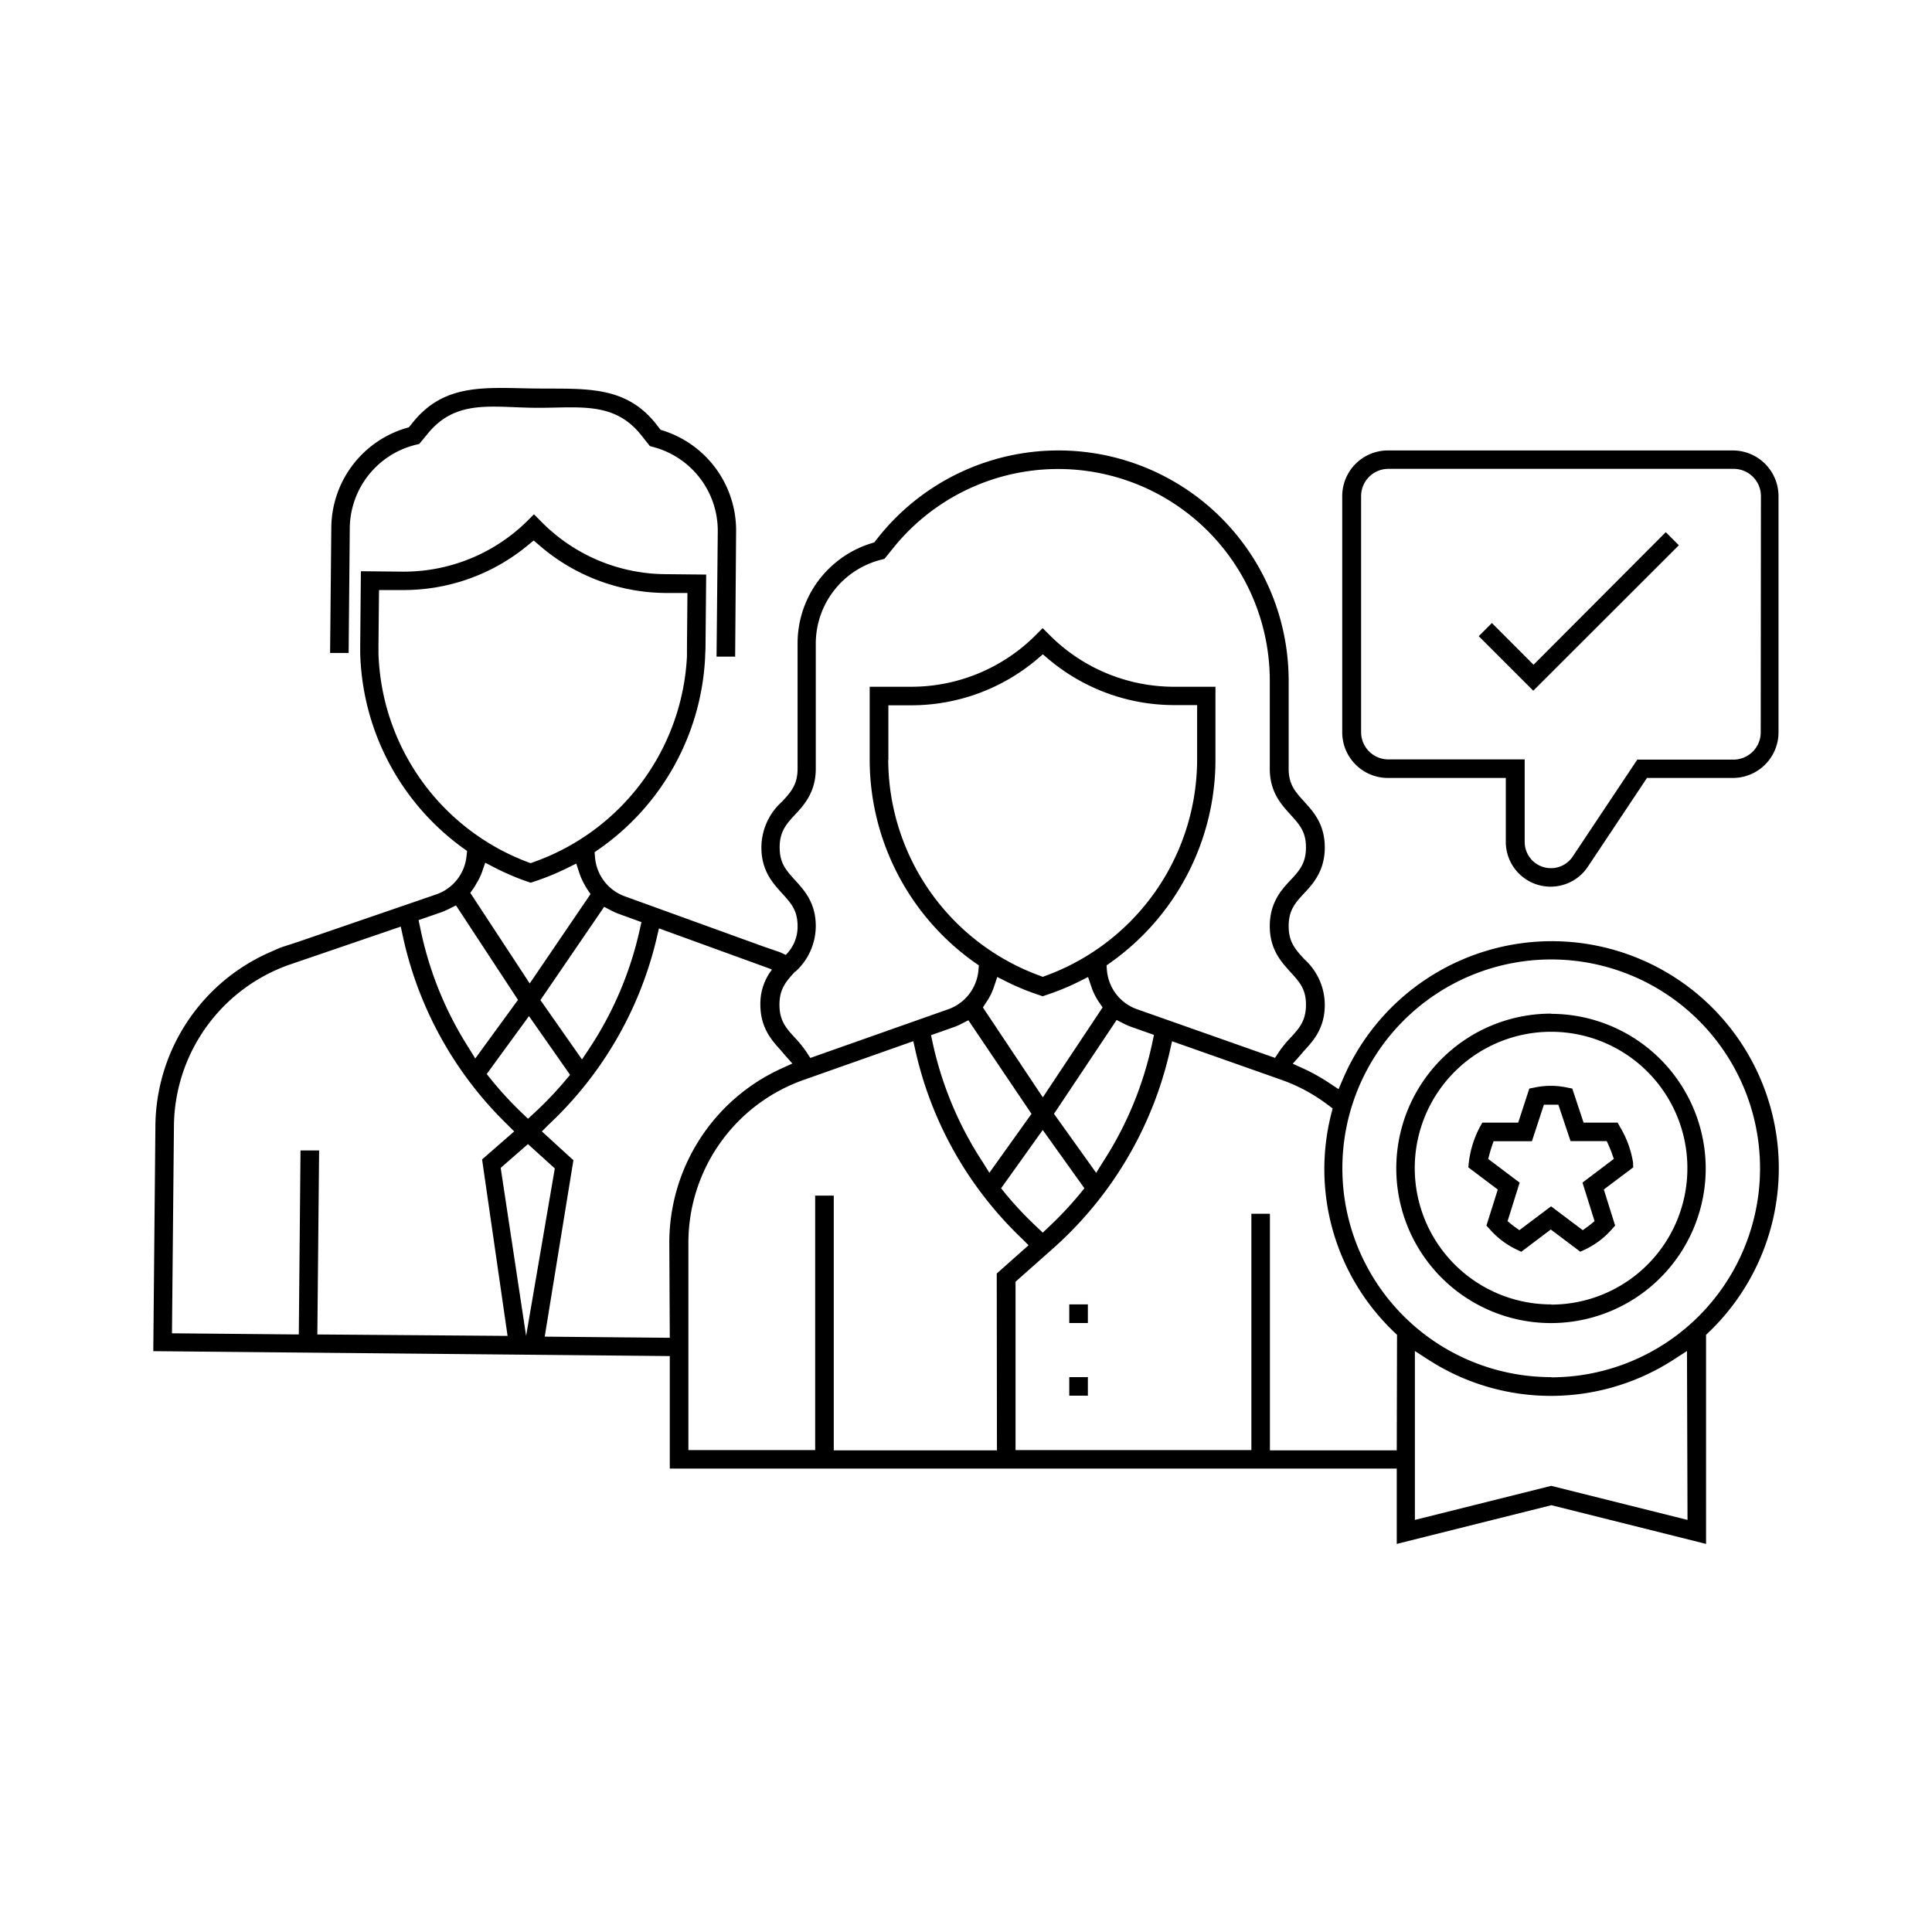 <svg id="Layer_1" data-name="Layer 1" xmlns="http://www.w3.org/2000/svg" viewBox="0 0 283.46 283.46"><path d="M225,97.53l-6.11-6.12-1.93,1.93,8,8L246.32,80l-1.92-1.92Zm29.33-31.44H203.62a6.7,6.7,0,0,0-6.69,6.7v34.66a6.7,6.7,0,0,0,6.69,6.69h17.31v9.43a6.57,6.57,0,0,0,12,3.65l8.71-13.08h12.6a6.7,6.7,0,0,0,6.7-6.69V72.79A6.71,6.71,0,0,0,254.28,66.09Zm4,41.36a4,4,0,0,1-4,4H240.22l-9.52,14.29a3.85,3.85,0,0,1-7-2.14V111.42h-20a4,4,0,0,1-4-4V72.79a4,4,0,0,1,4-4h50.66a4,4,0,0,1,4,4Zm-30.64,30.64a33.36,33.36,0,0,0-30.68,20.27l-.62,1.44-1.3-.86a27.43,27.43,0,0,0-3.81-2.14l-1.61-.73,1.17-1.32.21-.25a4.63,4.63,0,0,1,.32-.37c1.34-1.46,3-3.28,3-6.71a9.06,9.06,0,0,0-3-6.69c-1.29-1.4-2.3-2.49-2.3-4.85s1-3.46,2.3-4.85,3-3.28,3-6.7-1.68-5.24-3-6.7-2.3-2.49-2.3-4.85V99.87a33.78,33.78,0,0,0-60.16-21.1l-.64.81-.39.12a15.36,15.36,0,0,0-10.86,14.75v18.33c0,2.36-1,3.46-2.31,4.86a9.06,9.06,0,0,0-3,6.69c0,3.43,1.68,5.24,3,6.7s2.31,2.49,2.31,4.85a5.76,5.76,0,0,1-1.74,4.22l-.83-.39-2.53-.87h0L91.6,131.48a6.66,6.66,0,0,1-4.3-5.7l-.06-.75.62-.43a36.48,36.48,0,0,0,15.6-28.28c0-.43.05-.86.05-1.3l.1-10.72-6-.06a25.77,25.77,0,0,1-18.27-7.78l-1-1-1,1A25.78,25.78,0,0,1,59,83.87l-6.05-.06-.1,10.73c0,.44,0,.87,0,1.3a36.49,36.49,0,0,0,15.06,28.57l.62.44-.08.75a6.64,6.64,0,0,1-4.4,5.61l-20.38,7h0l-2.55.83-1.61.71A28.09,28.09,0,0,0,22.8,165.09l-.31,33.15,75.78.72v16.51H204.93v11.05l22.69-5.68,22.69,5.68V195.84l.4-.38a33.31,33.31,0,0,0-23.09-57.37Zm-111,4.48a9.06,9.06,0,0,0,3-6.69c0-3.43-1.68-5.24-3-6.7s-2.3-2.49-2.3-4.85,1-3.45,2.3-4.85,3-3.27,3-6.7V94.45a12.7,12.7,0,0,1,9.63-12.34l.45-.12L131,80.47a31.05,31.05,0,0,1,55.3,19.4v12.91c0,3.43,1.68,5.24,3,6.7s2.31,2.5,2.31,4.85-1,3.46-2.31,4.85-3,3.28-3,6.7,1.68,5.24,3,6.7,2.31,2.48,2.31,4.84-1,3.47-2.3,4.87a16.18,16.18,0,0,0-1.68,2.07l-.56.85-20.31-7.16a6.66,6.66,0,0,1-4.35-5.66l-.06-.75.61-.43a36.5,36.5,0,0,0,15.37-29.73V100.76h-6a25.79,25.79,0,0,1-18.35-7.6l-1-1-1,1a25.79,25.79,0,0,1-18.35,7.6H127.6v10.72A36.5,36.5,0,0,0,143,141.21l.62.43-.07.76a6.68,6.68,0,0,1-4.35,5.65l-20.31,7.17-.56-.86a16.64,16.64,0,0,0-1.67-2.07c-1.29-1.4-2.3-2.51-2.3-4.87S115.34,144,116.63,142.57Zm28,4.5a9,9,0,0,0,1.15-2.3l.48-1.43,1.35.68a34.78,34.78,0,0,0,4.88,2l.43.15.43-.15a35.91,35.91,0,0,0,4.89-2l1.34-.67.48,1.42a9.41,9.41,0,0,0,1.15,2.31l.5.73L153,161l-8.79-13.19Zm-14.35-35.59v-8h3.33a28.61,28.61,0,0,0,18.47-6.74L153,96l.84.71a28.61,28.61,0,0,0,18.47,6.74h3.33v8a33.83,33.83,0,0,1-22.19,31.7l-.45.17-.45-.17A33.83,33.83,0,0,1,130.32,111.48Zm21,51.94-6.18,8.65-1-1.6A52.06,52.06,0,0,1,136.84,153l-.24-1.12,3.48-1.23a9.68,9.68,0,0,0,1-.45l1-.51Zm1.65,2.37,6.11,8.55-.63.78a53.17,53.17,0,0,1-4.59,4.89l-.89.84-.89-.85a50.64,50.64,0,0,1-4.59-4.88l-.63-.78Zm1.65-2.37,9.19-13.77,1,.51a9.28,9.28,0,0,0,1,.45l3.48,1.23-.24,1.12a51.85,51.85,0,0,1-7.24,17.51l-1,1.61Zm-66-30.37,1,.52c.35.17.69.34,1,.46l3.47,1.26-.25,1.12a51.88,51.88,0,0,1-7.41,17.44l-1.06,1.59-6.1-8.71Zm-5,24.65-.64.76a52.25,52.25,0,0,1-4.63,4.85l-.9.83-.89-.85a51.63,51.63,0,0,1-4.54-4.93l-.63-.78,6.2-8.5ZM69,131l.51-.72c.14-.2.26-.43.38-.64A9.26,9.26,0,0,0,70.7,128l.49-1.42,1.34.69c.63.33,1.27.63,1.9.91,1,.45,2,.85,3,1.18l.42.15.43-.14c1-.32,2-.7,3-1.12.64-.28,1.28-.57,1.92-.88l1.35-.67.47,1.44a9.18,9.18,0,0,0,.75,1.66c.12.22.24.44.38.65l.49.73-8.92,13.11ZM55.53,95.87c0-.43,0-.87,0-1.3l.08-8,3.32,0A28.57,28.57,0,0,0,77.45,80l.85-.7.84.72A28.6,28.6,0,0,0,97.54,87l3.32,0-.07,8c0,.43,0,.86,0,1.3A33.82,33.82,0,0,1,78.3,126.48l-.45.16-.44-.16A33.86,33.86,0,0,1,55.53,95.87Zm9.37,37.92a11,11,0,0,0,1-.45l1-.5L76,146.7l-6.27,8.6-1-1.62a51.8,51.8,0,0,1-7.08-17.57L61.41,135Zm-18.34,62,.26-27-2.73,0-.25,27-18.61-.17.29-30.44a25.33,25.33,0,0,1,17.11-23.7l16.17-5.53.31,1.43A54.6,54.6,0,0,0,74.44,165l1,1-4.71,4.11L74.47,196Zm26.9-24.44,4-3.49,3.94,3.57L77.19,196Zm24.81,24.93-18.35-.17,4.21-25.88L79.5,166l1-1a54.67,54.67,0,0,0,15.85-27.37l.33-1.42,16.07,5.84c.18.06.34.14.51.21a8.15,8.15,0,0,0-1.7,5.13c0,3.43,1.68,5.25,3,6.71l.33.39.2.23,1.16,1.32-1.6.73a28.09,28.09,0,0,0-16.45,25.51Zm48,16.51H122.33V175.42H119.6v37.33H101V182.31a25.34,25.34,0,0,1,16.89-23.86L134,152.76l.32,1.43a54.56,54.56,0,0,0,15.59,27.51l1,1-4.67,4.15Zm58.66,0H186.32V178.08H183.6v34.67H149v-24.7l5.64-5a55.12,55.12,0,0,0,17-28.85l.32-1.43,16.13,5.69a25,25,0,0,1,6.74,3.65l.69.52-.21.83a33,33,0,0,0,9.26,32l.4.38ZM247.59,223l-20-5-20,5V198.22l2,1.29a33.13,33.13,0,0,0,35.92,0l2-1.29Zm-20-20.95a30.64,30.64,0,1,1,30.64-30.64A30.67,30.67,0,0,1,227.62,202.08Zm12-31.54a14.57,14.57,0,0,0-1.86-5.09l-.39-.71-5,0-1.66-5-.77-.15a11.45,11.45,0,0,0-4.76,0l-.77.15-1.63,5-5.27,0-.39.71a14.78,14.78,0,0,0-1.58,5.08l-.08.77,4.32,3.26-1.66,5.28.52.58a12.21,12.21,0,0,0,3.84,2.91l.75.36,4.33-3.27,4.33,3.26.75-.35a12.25,12.25,0,0,0,3.85-2.91l.51-.58-1.66-5.29,4.32-3.25Zm-7.41,3,1.77,5.65-.68.56-.27.21-.78.56-4.65-3.5-4.65,3.5-.78-.56-.28-.21-.67-.56,1.77-5.65-4.61-3.47.22-.84c.08-.29.17-.58.26-.86l.3-.9,5.63,0,1.76-5.36h1.12l1,0,1.79,5.34,5.31,0,.35.78c.14.33.26.63.37.92l.32.91Zm-75.3,31.26h2.73v-2.72h-2.73Zm0-10.66h2.73v-2.73h-2.73Zm70.69-45.39a22.7,22.7,0,1,0,22.69,22.69A22.72,22.72,0,0,0,227.62,148.75Zm0,42.66a20,20,0,1,1,20-20A20,20,0,0,1,227.62,191.41ZM51.32,77.49a12.72,12.72,0,0,1,9.75-12.25l.45-.11,1.24-1.51c4.14-5.07,9.36-3.85,15.73-3.79s11.61-1.06,15.65,4.09l1.21,1.53.44.12A12.71,12.71,0,0,1,105.31,78l-.18,18.34,2.73,0L108,78A15.37,15.37,0,0,0,97.3,63.18l-.38-.12-.64-.82C91.72,56.43,85.7,57.09,78.51,57s-13.19-.84-17.86,4.88l-.66.81-.38.11a15.36,15.36,0,0,0-11,14.64L48.43,95.8l2.72,0Z"/></svg>